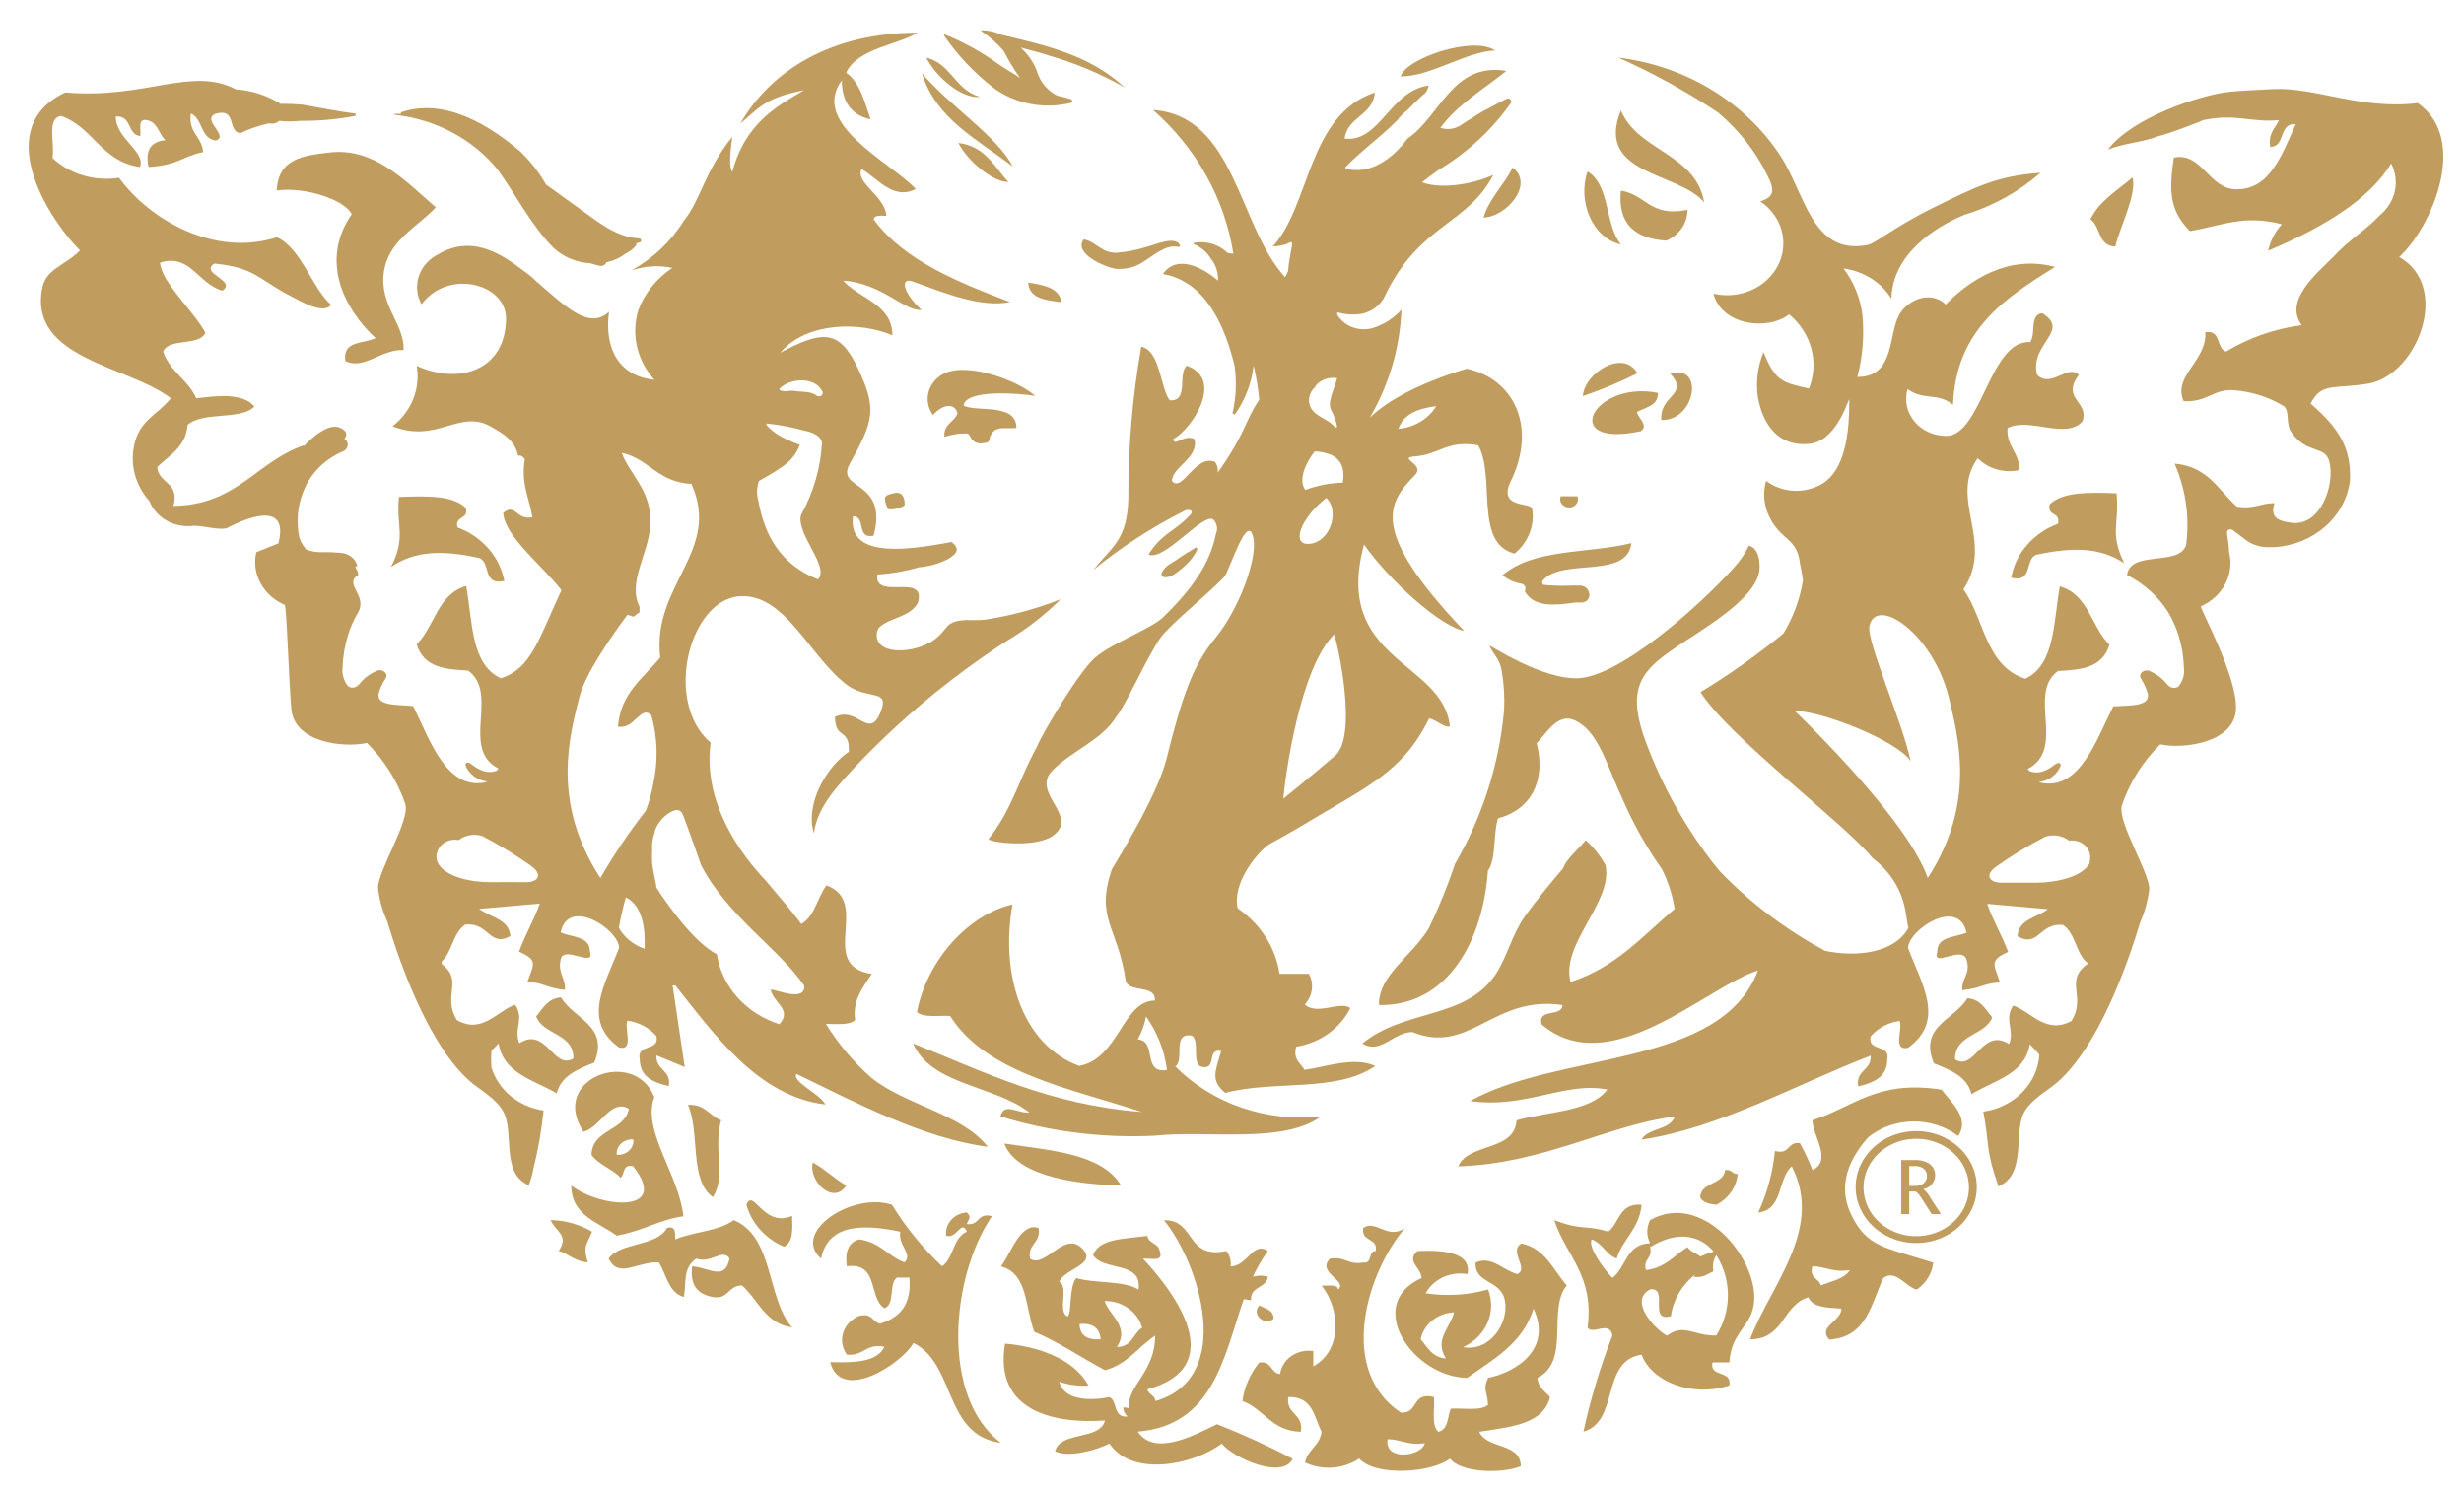 <svg width="86" height="52" viewBox="0 0 86 52" fill="none" xmlns="http://www.w3.org/2000/svg">
<path fill-rule="evenodd" clip-rule="evenodd" d="M44.452 46.03C44.452 45.717 44.161 45.693 43.96 45.571C43.648 45.859 44.145 46.323 44.452 46.03Z" fill="#C09D5F"/>
<path fill-rule="evenodd" clip-rule="evenodd" d="M59.48 7.066C59.195 5.357 57.154 5.278 56.573 3.852C55.653 6.123 58.592 5.992 59.48 7.066Z" fill="#C09D5F"/>
<path fill-rule="evenodd" clip-rule="evenodd" d="M52.793 5.85C52.497 6.465 51.99 6.9 51.778 7.594C52.566 7.579 53.57 6.431 52.793 5.85Z" fill="#C09D5F"/>
<path fill-rule="evenodd" clip-rule="evenodd" d="M56.573 8.531C56.007 7.848 56.208 6.46 55.41 5.987C55.05 7.008 55.574 8.317 56.573 8.531Z" fill="#C09D5F"/>
<path fill-rule="evenodd" clip-rule="evenodd" d="M58.894 7.325C57.588 7.594 57.45 6.788 56.573 6.656C56.451 7.848 57.102 8.336 58.159 8.4C58.381 8.306 58.569 8.155 58.7 7.964C58.831 7.773 58.898 7.551 58.894 7.325Z" fill="#C09D5F"/>
<path fill-rule="evenodd" clip-rule="evenodd" d="M24.01 38.566C24.438 39.514 24.047 41.209 24.883 41.79C25.358 41.028 24.883 40.144 25.168 39.103C24.75 38.957 24.629 38.542 24.01 38.566Z" fill="#C09D5F"/>
<path fill-rule="evenodd" clip-rule="evenodd" d="M39.129 41.385C38.452 40.261 36.676 40.163 35.053 39.919C35.518 41.145 37.849 41.35 39.129 41.385Z" fill="#C09D5F"/>
<path fill-rule="evenodd" clip-rule="evenodd" d="M29.534 41.385C29.122 41.145 28.794 40.813 28.366 40.579C28.218 41.258 29.096 42.073 29.534 41.385Z" fill="#C09D5F"/>
<path fill-rule="evenodd" clip-rule="evenodd" d="M60.648 40.984C60.458 40.984 60.437 40.813 60.21 40.847C60.146 41.37 59.375 41.248 59.338 41.79C59.422 41.971 59.644 42.034 59.914 42.054C60.121 41.944 60.297 41.79 60.425 41.603C60.553 41.417 60.63 41.204 60.648 40.984Z" fill="#C09D5F"/>
<path fill-rule="evenodd" clip-rule="evenodd" d="M26.051 42.054C26.138 42.373 26.301 42.669 26.528 42.923C26.754 43.176 27.039 43.38 27.362 43.519C27.689 43.377 27.663 42.899 27.647 42.444C26.648 42.879 26.294 41.448 26.051 42.054Z" fill="#C09D5F"/>
<path fill-rule="evenodd" clip-rule="evenodd" d="M34.62 42.454C34.091 42.317 34.207 42.791 33.747 42.728C33.806 42.537 33.922 42.503 33.747 42.322C33.641 42.33 33.538 42.357 33.444 42.402C33.349 42.447 33.266 42.509 33.198 42.585C33.13 42.661 33.08 42.748 33.05 42.843C33.02 42.937 33.011 43.036 33.023 43.133C33.393 43.275 33.552 42.547 33.747 42.996C33.25 43.206 33.293 43.92 32.88 44.203C32.198 43.56 31.609 42.838 31.131 42.054C29.714 41.599 27.615 43.031 28.657 43.934C28.91 42.684 30.19 42.742 31.421 42.996C31.337 43.485 31.876 43.773 31.569 44.066C30.988 43.851 30.703 43.348 29.984 43.265C29.614 43.368 29.487 43.69 29.555 44.203C30.687 44.056 30.301 45.302 30.866 45.668C31.252 45.541 31.009 44.823 31.3 44.599H31.739C31.828 45.531 31.411 45.995 30.718 46.206C30.438 46.147 30.454 45.82 29.984 45.937C29.851 45.991 29.733 46.071 29.637 46.171C29.541 46.272 29.471 46.39 29.43 46.519C29.389 46.647 29.379 46.782 29.401 46.915C29.423 47.047 29.475 47.173 29.555 47.285C30.158 47.349 30.195 46.889 30.866 47.011C30.623 47.554 29.809 47.573 28.974 47.549C29.365 49.014 31.532 47.549 31.881 46.88C33.361 47.612 32.938 50.103 34.931 50.367C32.833 48.775 33.171 44.603 34.62 42.454Z" fill="#C09D5F"/>
<path fill-rule="evenodd" clip-rule="evenodd" d="M59.771 47.559H60.358C60.437 46.425 61.161 46.328 61.225 45.414C61.33 43.885 59.39 41.575 57.593 42.591C57.528 42.717 57.494 42.855 57.494 42.994C57.494 43.133 57.528 43.271 57.593 43.397C56.747 43.426 56.763 44.247 56.277 44.608C55.976 44.301 55.415 43.534 55.553 43.265C55.939 43.402 56.044 43.793 56.425 43.934C56.647 43.241 57.223 42.884 57.297 42.054C56.504 41.99 56.531 42.689 56.134 42.996C55.294 42.742 55.246 42.972 54.247 42.591C54.649 43.832 55.653 44.516 55.41 46.347C55.6 46.611 56.182 46.078 56.277 46.621C55.852 47.715 55.514 48.836 55.267 49.976C56.531 49.62 55.865 47.49 57.297 47.29C57.635 48.213 59.031 48.799 60.358 48.364C60.469 47.812 59.655 48.096 59.771 47.559ZM57.593 43.534C58.566 42.933 59.343 43.133 59.813 43.69C59.654 43.736 59.498 43.793 59.348 43.861C59.205 43.749 58.999 43.685 58.894 43.534C58.434 43.822 58.132 44.257 57.445 44.335C57.339 43.929 57.694 43.939 57.593 43.534ZM58.175 46.621C57.773 46.411 56.827 45.414 57.593 45.009C58.259 44.931 57.509 46.161 58.317 45.947C58.397 45.377 58.702 44.855 59.174 44.481C59.154 44.512 59.131 44.542 59.105 44.569C59.459 44.623 59.586 44.462 59.803 44.384C59.762 44.188 59.798 43.986 59.903 43.812C60.169 44.239 60.309 44.724 60.309 45.216C60.309 45.709 60.169 46.193 59.903 46.621C59.073 46.63 58.782 46.181 58.175 46.63V46.621Z" fill="#C09D5F"/>
<path fill-rule="evenodd" clip-rule="evenodd" d="M19.216 42.591C19.39 42.992 19.877 43.114 19.501 43.666C19.866 43.783 20.067 44.037 20.516 44.066C20.336 43.48 20.479 43.47 20.664 42.996C20.231 42.741 19.73 42.6 19.216 42.591Z" fill="#C09D5F"/>
<path fill-rule="evenodd" clip-rule="evenodd" d="M25.607 42.591C25.105 42.982 24.201 42.992 23.566 43.265C23.566 43.055 23.593 42.777 23.281 42.864C22.927 43.519 21.663 43.353 21.24 43.934C21.605 44.652 22.208 44.037 22.99 44.066C23.265 44.486 23.318 45.106 23.862 45.277C23.973 44.823 23.799 44.3 24.296 43.934C24.824 44.125 25.226 43.558 25.464 43.934C25.295 44.721 24.793 44.266 24.158 44.203C24.074 44.862 24.343 45.18 24.883 45.277C25.422 45.375 25.411 44.872 25.897 44.872C26.463 45.361 26.69 46.196 27.642 46.337C26.748 45.302 27.013 43.167 25.607 42.591Z" fill="#C09D5F"/>
<path fill-rule="evenodd" clip-rule="evenodd" d="M39.71 49.976C42.353 49.752 42.707 47.388 43.41 45.351L43.664 45.39C43.627 44.901 44.193 44.975 44.256 44.569C44.085 44.516 43.899 44.516 43.728 44.569C43.871 44.254 44.048 43.953 44.256 43.67C43.728 43.314 43.548 44.198 42.95 44.208C42.965 44.114 42.96 44.018 42.934 43.925C42.909 43.833 42.864 43.747 42.803 43.67C41.37 43.968 41.745 42.576 40.625 42.596C41.851 44.086 43.13 48.091 40.334 48.907C40.302 48.711 40.091 48.677 40.043 48.501C42.866 47.725 41.1 45.224 39.895 43.939C40.154 43.91 40.625 44.076 40.477 43.67C40.44 43.397 40.085 43.407 40.043 43.138C39.303 43.255 38.378 43.211 38.151 43.807C38.489 44.389 39.885 44.003 39.736 45.014C39.208 44.691 38.209 44.809 37.559 44.613C37.294 44.984 37.416 45.849 37.263 45.952C36.893 45.805 37.321 44.916 36.972 44.745C37.141 44.305 38.193 44.159 37.849 43.67C37.189 42.83 36.517 44.305 35.952 43.939C35.856 43.407 36.343 43.397 36.248 42.869C35.624 42.65 35.291 43.739 34.937 44.208C35.888 44.452 35.777 45.673 36.1 46.489C36.998 46.875 37.738 47.392 38.568 47.832C39.367 47.617 39.726 47.011 40.318 46.626C40.318 47.895 39.351 48.355 39.393 49.156C39.331 49.141 39.267 49.131 39.203 49.126C39.203 49.187 39.217 49.247 39.243 49.302C39.27 49.358 39.308 49.407 39.356 49.449C38.827 49.493 39.023 48.911 38.722 48.77C38.093 48.897 37.136 48.907 36.972 48.233C37.298 48.345 37.645 48.391 37.992 48.369C37.464 47.392 36.131 46.987 35.079 46.904C34.683 49.239 36.75 49.717 38.568 49.586C38.378 50.299 37.019 49.942 36.824 50.66C37.3 50.895 38.283 50.616 38.722 50.392C39.509 51.569 41.645 51.144 42.644 50.392C43.019 50.88 44.758 51.671 45.118 50.924C44.264 50.474 43.381 50.071 42.475 49.717C41.846 50.011 40.323 50.9 39.71 49.976ZM37.68 46.215C38.161 46.181 38.383 46.372 38.415 46.753C37.929 46.787 37.68 46.596 37.68 46.215ZM38.986 47.021C39.435 46.303 38.737 45.947 38.552 45.414C38.852 45.411 39.145 45.502 39.383 45.671C39.621 45.84 39.79 46.078 39.863 46.347C39.541 46.552 39.52 47.021 38.975 47.021H38.986Z" fill="#C09D5F"/>
<path fill-rule="evenodd" clip-rule="evenodd" d="M54.686 44.872C54.205 44.33 53.94 43.583 53.1 43.407C52.64 43.68 53.38 44.281 52.957 44.476C52.429 44.325 52.059 43.827 51.504 44.071C51.451 44.828 52.397 44.652 52.529 45.419C52.661 46.186 52 47.197 51.065 47.026C51.453 46.849 51.757 46.546 51.918 46.174C52.079 45.803 52.086 45.389 51.937 45.014C51.231 45.211 50.486 45.256 49.759 45.146C49.891 44.903 50.104 44.706 50.367 44.585C50.631 44.465 50.929 44.426 51.218 44.476C51.414 43.544 49.822 43.666 49.468 43.67C49.067 44.042 49.6 44.237 49.616 44.613C47.576 45.536 49.32 48.066 51.202 48.101C52.138 47.446 53.163 46.875 53.523 45.683C54.168 47.055 52.994 47.876 51.937 48.101C51.741 48.526 51.91 48.55 51.937 49.038C51.704 49.263 51.091 49.146 50.631 49.175C50.52 49.473 50.552 49.903 50.198 49.981C49.949 49.761 50.081 49.19 50.05 48.77C49.252 48.565 49.521 49.371 48.887 49.307C46.688 47.842 47.682 44.467 49.035 42.869C48.432 43.294 48.015 42.552 47.581 42.869C47.497 43.358 48.11 43.202 48.015 43.67C47.74 43.67 47.914 44.12 47.581 44.071C47.053 44.173 46.957 43.846 46.418 43.939C45.937 44.428 47.053 44.706 46.709 45.014C46.677 44.813 46.36 44.892 46.127 44.877C46.772 45.678 46.867 47.138 45.837 47.695V47.163C45.703 47.143 45.567 47.148 45.436 47.178C45.305 47.207 45.182 47.261 45.074 47.336C44.966 47.411 44.875 47.505 44.807 47.613C44.739 47.721 44.696 47.84 44.679 47.964C44.33 47.925 44.404 47.5 43.95 47.563C43.632 47.957 43.43 48.42 43.363 48.907C44.124 49.185 44.367 49.952 45.403 49.981C45.509 49.336 44.875 49.385 44.965 48.77C45.821 48.74 45.863 49.463 46.127 49.981C46.064 50.47 45.641 50.602 45.546 51.051C45.844 51.193 46.179 51.255 46.513 51.23C46.847 51.206 47.168 51.097 47.438 50.914C48.02 51.564 50.008 51.403 50.61 50.914C50.959 51.403 52.397 51.461 53.079 51.183C53.079 50.347 51.884 50.592 51.63 49.981C52.688 49.815 53.872 49.727 54.099 48.77C53.93 48.57 53.687 48.443 53.66 48.101C54.834 47.514 53.988 45.697 54.686 44.872ZM50.457 47.422C49.976 47.378 49.822 47.021 49.585 46.753C49.635 46.497 49.778 46.266 49.989 46.094C50.2 45.923 50.467 45.823 50.748 45.81C50.621 46.357 50.044 46.753 50.467 47.422H50.457ZM48.422 50.24C48.897 50.24 49.146 50.47 49.727 50.377C49.643 50.836 48.305 51.026 48.432 50.24H48.422Z" fill="#C09D5F"/>
<path fill-rule="evenodd" clip-rule="evenodd" d="M19.94 41.385C19.94 42.44 20.881 42.659 21.526 43.133C22.435 42.972 23.027 42.571 23.852 42.459C23.698 40.994 22.393 39.465 22.837 38.302C22.155 36.544 19.136 37.633 20.363 39.509C20.939 39.367 21.325 38.337 21.949 38.703C21.801 39.494 20.68 39.401 20.643 40.31C20.891 40.666 21.372 40.798 21.663 41.116C21.817 40.994 21.711 40.627 22.097 40.711C23.408 42.371 20.976 42.181 19.94 41.385ZM21.526 40.31C21.518 40.238 21.528 40.165 21.555 40.097C21.581 40.029 21.624 39.967 21.68 39.916C21.735 39.865 21.803 39.827 21.877 39.803C21.951 39.779 22.029 39.77 22.107 39.778C22.114 39.849 22.105 39.92 22.079 39.988C22.053 40.055 22.011 40.116 21.956 40.167C21.902 40.218 21.836 40.257 21.764 40.282C21.691 40.306 21.613 40.316 21.536 40.31H21.526Z" fill="#C09D5F"/>
<path fill-rule="evenodd" clip-rule="evenodd" d="M63.26 39.103C63.26 39.651 63.968 40.505 63.26 40.847C63.136 40.524 62.99 40.209 62.821 39.904C62.372 39.841 62.493 40.32 61.949 40.178C61.878 40.918 61.682 41.643 61.367 42.327C62.24 42.234 62.039 41.15 62.536 40.715C63.662 42.904 61.801 44.857 61.082 46.753C62.271 46.753 62.208 45.556 63.117 45.287C63.281 45.722 64.095 45.634 64.275 45.688C64.243 46.142 63.429 46.318 63.847 46.762C65.152 46.679 65.306 45.527 65.728 44.618C66.157 44.291 66.495 44.906 66.897 45.019C67.059 44.908 67.195 44.767 67.294 44.604C67.394 44.442 67.455 44.262 67.473 44.076C65.766 43.534 65.163 43.539 64.613 42.405C64.38 41.917 64.085 40.94 65.221 39.685C65.656 39.343 66.207 39.153 66.777 39.148C67.348 39.143 67.903 39.322 68.345 39.655C68.779 39.016 68.054 38.444 67.769 38.039C65.496 37.682 64.671 38.664 63.26 39.103ZM64.566 44.335C64.37 44.652 63.915 44.721 63.551 44.872C63.492 44.618 63.133 44.633 63.26 44.203C63.736 44.213 63.979 44.432 64.566 44.335Z" fill="#C09D5F"/>
<path fill-rule="evenodd" clip-rule="evenodd" d="M70.195 20.166C70.978 20.357 70.655 19.517 71.073 19.365C72.341 19.097 73.298 19.097 74.144 19.663C73.615 18.593 73.98 18.296 73.874 17.221C72.923 17.182 71.987 17.167 71.543 17.602C71.422 18.022 71.934 17.866 71.829 18.281C71.405 18.44 71.032 18.697 70.746 19.027C70.46 19.357 70.27 19.749 70.195 20.166Z" fill="#C09D5F"/>
<path fill-rule="evenodd" clip-rule="evenodd" d="M16.721 19.478C17.143 19.624 16.821 20.454 17.603 20.279C17.525 19.864 17.333 19.474 17.047 19.147C16.76 18.82 16.387 18.565 15.965 18.408C15.864 17.993 16.372 18.149 16.256 17.729C15.806 17.289 14.876 17.309 13.924 17.348C13.819 18.408 14.189 18.706 13.649 19.79C14.501 19.209 15.478 19.204 16.721 19.478Z" fill="#C09D5F"/>
<path fill-rule="evenodd" clip-rule="evenodd" d="M37.823 8.356C37.453 8.844 38.563 9.333 38.959 9.386C39.317 9.411 39.671 9.312 39.953 9.108C40.27 8.912 40.699 8.527 41.111 8.619C41.148 8.619 41.196 8.619 41.18 8.556C41.021 8.214 40.286 8.556 40.043 8.61C39.692 8.725 39.326 8.797 38.954 8.825C38.436 8.829 38.246 8.424 37.823 8.356Z" fill="#C09D5F"/>
<path fill-rule="evenodd" clip-rule="evenodd" d="M56.938 18.96C55.436 19.331 53.533 19.136 52.439 20.083C52.523 20.144 52.612 20.199 52.703 20.249C52.824 20.306 52.952 20.347 53.084 20.372C53.115 20.376 53.144 20.388 53.168 20.405C53.193 20.422 53.213 20.445 53.226 20.471C53.239 20.497 53.245 20.526 53.243 20.554C53.241 20.583 53.232 20.611 53.216 20.635C53.533 21.231 54.337 21.124 54.992 21.031H55.241C55.616 20.962 55.505 20.45 55.151 20.44C54.797 20.43 54.554 20.464 54.252 20.44C54.118 20.439 53.983 20.429 53.85 20.411C53.837 20.376 53.826 20.34 53.819 20.303C54.432 19.434 56.806 20.254 56.938 18.96Z" fill="#C09D5F"/>
<path fill-rule="evenodd" clip-rule="evenodd" d="M35.888 9.865C35.92 10.422 36.486 10.476 37.046 10.549C36.972 10.041 36.427 9.948 35.888 9.865Z" fill="#C09D5F"/>
<path fill-rule="evenodd" clip-rule="evenodd" d="M36.131 13.821C35.603 13.333 33.885 12.644 32.986 13.02C32.847 13.084 32.723 13.174 32.625 13.285C32.526 13.396 32.454 13.525 32.414 13.664C32.374 13.803 32.367 13.948 32.392 14.09C32.418 14.232 32.476 14.367 32.563 14.486C32.949 14.066 33.335 14.085 33.42 14.427C33.319 14.73 32.928 14.793 32.96 15.248C33.119 15.202 33.281 15.166 33.446 15.14C33.71 15.14 33.769 15.091 33.837 15.199C33.906 15.306 34.001 15.599 34.508 15.424C34.63 14.764 35.079 15.003 35.476 14.935C35.476 14.041 34.038 14.403 33.631 14.153C33.716 13.582 35.566 13.724 36.131 13.821Z" fill="#C09D5F"/>
<path fill-rule="evenodd" clip-rule="evenodd" d="M34.212 3.383C33.335 3.149 33.213 2.235 32.331 2.011C32.648 2.67 33.568 3.466 34.212 3.383Z" fill="#C09D5F"/>
<path fill-rule="evenodd" clip-rule="evenodd" d="M55.246 13.826C55.901 13.604 56.537 13.338 57.149 13.03C56.652 12.161 55.299 13.025 55.246 13.826Z" fill="#C09D5F"/>
<path fill-rule="evenodd" clip-rule="evenodd" d="M57.868 13.714C55.59 13.265 54.385 15.668 57.271 15.052C57.54 14.823 57.212 14.666 57.133 14.383C57.435 14.212 57.873 14.173 57.868 13.714Z" fill="#C09D5F"/>
<path fill-rule="evenodd" clip-rule="evenodd" d="M73.827 8.61C74.012 7.867 74.583 6.788 74.43 6.192C73.901 6.651 73.277 7.003 72.96 7.657C73.325 7.906 73.214 8.58 73.827 8.61Z" fill="#C09D5F"/>
<path fill-rule="evenodd" clip-rule="evenodd" d="M35.349 5.816C34.82 4.766 33.108 3.671 32.177 2.553C32.664 4.16 34.133 4.873 35.349 5.816Z" fill="#C09D5F"/>
<path fill-rule="evenodd" clip-rule="evenodd" d="M48.882 2.67C49.939 2.67 51.16 1.806 52.18 1.762C51.451 1.244 49.098 2.011 48.882 2.67Z" fill="#C09D5F"/>
<path fill-rule="evenodd" clip-rule="evenodd" d="M34.667 3.061C35.041 3.339 35.48 3.532 35.949 3.624C36.418 3.717 36.904 3.706 37.368 3.593C37.384 3.589 37.398 3.581 37.408 3.569C37.417 3.557 37.423 3.542 37.423 3.527C37.423 3.512 37.417 3.498 37.408 3.486C37.398 3.474 37.384 3.465 37.368 3.461C37.214 3.413 37.057 3.372 36.898 3.339C36.576 3.172 36.334 2.898 36.221 2.572C36.145 2.326 36.017 2.095 35.846 1.893C35.776 1.812 35.702 1.733 35.624 1.659C35.957 1.757 36.295 1.83 36.607 1.937C37.535 2.205 38.423 2.579 39.25 3.051C38.034 1.918 36.507 1.586 34.942 1.21C34.73 1.108 34.494 1.056 34.255 1.058C34.255 1.058 34.228 1.058 34.255 1.088C34.549 1.286 34.812 1.521 35.037 1.786C35.19 2.092 35.367 2.388 35.566 2.67L35.613 2.724C35.36 2.558 35.085 2.406 34.842 2.235C34.271 1.82 33.646 1.474 32.981 1.205C32.981 1.205 32.939 1.205 32.949 1.239C33.417 1.924 33.997 2.538 34.667 3.061Z" fill="#C09D5F"/>
<path fill-rule="evenodd" clip-rule="evenodd" d="M55.056 17.324H54.474C54.456 17.367 54.449 17.414 54.455 17.461C54.461 17.508 54.479 17.552 54.508 17.591C54.536 17.629 54.575 17.661 54.62 17.683C54.664 17.705 54.714 17.716 54.765 17.716C54.816 17.716 54.866 17.705 54.91 17.683C54.955 17.661 54.994 17.629 55.022 17.591C55.051 17.552 55.069 17.508 55.075 17.461C55.081 17.414 55.074 17.367 55.056 17.324Z" fill="#C09D5F"/>
<path fill-rule="evenodd" clip-rule="evenodd" d="M41.259 19.834C41.483 19.657 41.663 19.437 41.788 19.189C41.788 19.15 41.788 19.097 41.714 19.126C41.523 19.253 41.317 19.355 41.137 19.492C40.958 19.629 40.662 19.736 40.556 19.981C40.545 19.997 40.539 20.017 40.538 20.037C40.538 20.056 40.543 20.076 40.553 20.093C40.563 20.11 40.578 20.125 40.596 20.135C40.614 20.145 40.635 20.151 40.656 20.152C40.9 20.157 41.069 19.986 41.259 19.834Z" fill="#C09D5F"/>
<path fill-rule="evenodd" clip-rule="evenodd" d="M58.296 13.04C58.983 13.797 57.921 13.768 57.984 14.662C59.179 14.696 59.501 12.693 58.296 13.04Z" fill="#C09D5F"/>
<path fill-rule="evenodd" clip-rule="evenodd" d="M35.196 6.353C34.699 5.825 34.403 5.112 33.451 4.99C33.769 5.625 34.657 6.363 35.196 6.353Z" fill="#C09D5F"/>
<path fill-rule="evenodd" clip-rule="evenodd" d="M43.046 8.854C42.976 8.853 42.907 8.843 42.84 8.825C42.694 8.682 42.513 8.575 42.312 8.513C42.111 8.452 41.896 8.438 41.687 8.473C41.679 8.473 41.671 8.476 41.665 8.481C41.659 8.487 41.655 8.494 41.655 8.502C41.655 8.51 41.659 8.517 41.665 8.523C41.671 8.528 41.679 8.531 41.687 8.531C41.902 8.625 42.085 8.772 42.216 8.956C42.236 9.004 42.267 9.047 42.306 9.083C42.428 9.263 42.499 9.468 42.512 9.679C42.507 9.718 42.507 9.758 42.512 9.797C41.946 9.308 41.058 8.878 40.588 9.567C42.136 9.826 42.787 11.521 43.088 12.761C43.166 13.305 43.145 13.856 43.025 14.393C43.019 14.405 43.019 14.419 43.024 14.431C43.03 14.444 43.04 14.454 43.054 14.459C43.067 14.464 43.082 14.464 43.095 14.459C43.109 14.454 43.119 14.444 43.125 14.432C43.473 13.927 43.689 13.353 43.754 12.757C43.848 13.149 43.913 13.547 43.95 13.948C43.802 14.176 43.672 14.413 43.558 14.657C43.276 15.303 42.922 15.92 42.501 16.498C42.52 16.366 42.487 16.232 42.406 16.122C41.714 15.848 41.264 17.216 40.905 16.791C40.905 16.303 41.862 15.975 41.687 15.326C41.322 15.145 40.974 15.619 40.952 15.326C41.576 14.999 42.76 13.255 41.423 12.766C41.09 13.045 41.507 14.027 40.825 13.973C40.487 13.519 40.503 12.249 39.832 12.102C39.524 13.854 39.374 15.627 39.382 17.402C39.345 18.843 38.822 19.077 38.156 19.898C39.142 19.091 40.223 18.392 41.38 17.812C41.476 17.773 41.687 17.812 41.55 17.963C41.021 18.55 40.572 18.589 40.085 19.355C40.614 19.629 42.031 17.841 42.358 18.144C42.418 18.212 42.457 18.294 42.471 18.381C42.485 18.468 42.474 18.556 42.438 18.637C42.285 19.38 41.909 20.288 40.572 21.568C40.181 21.939 38.806 22.462 38.267 22.921C37.738 23.307 36.337 25.661 36.195 26.062C35.582 27.156 35.312 28.284 34.508 29.281C34.424 29.388 36.094 29.628 36.745 29.178C37.707 28.489 35.936 27.669 36.745 26.883C37.432 26.189 38.452 25.847 38.97 25.007C39.303 24.592 40.027 22.96 40.487 22.286C40.831 21.798 42.073 20.821 42.723 20.147C42.908 19.942 43.558 17.783 43.749 18.804C43.886 19.551 43.22 21.299 42.422 22.267C41.624 23.234 41.248 24.343 40.709 26.511C40.366 27.864 38.827 30.292 38.806 30.346C38.214 32.084 39.028 32.363 39.292 34.253C39.435 34.659 40.35 34.365 40.307 34.927C39.181 34.927 39.055 36.959 37.664 37.208C35.714 36.49 34.894 34.077 35.339 31.572C33.827 31.918 32.368 33.472 32.003 35.328C32.214 35.533 32.748 35.445 33.161 35.465C34.434 37.467 37.316 37.98 39.847 38.815C36.623 38.571 34.329 37.404 31.866 36.422C32.5 37.887 34.715 37.887 35.931 38.835C35.502 38.874 35.053 38.459 34.916 38.972C36.648 39.505 38.473 39.733 40.297 39.646C42.163 39.445 44.774 39.944 46.112 38.972C45.174 39.074 44.224 38.97 43.339 38.667C42.454 38.364 41.659 37.87 41.021 37.228C41.359 36.998 40.884 36.026 41.602 36.153C41.877 36.349 41.602 37.032 41.893 37.228C42.522 37.404 42.073 36.588 42.623 36.686C42.438 37.36 42.221 37.711 42.766 38.151C44.478 37.697 46.63 38.151 47.999 37.213C47.285 36.866 46.244 37.252 45.53 37.345C45.398 37.106 45.123 37.003 45.239 36.539C45.648 36.473 46.033 36.316 46.362 36.082C46.691 35.848 46.953 35.544 47.127 35.196C46.831 34.913 45.953 35.465 45.541 35.064C45.675 34.918 45.761 34.739 45.786 34.549C45.812 34.359 45.776 34.166 45.683 33.994H44.658C44.592 33.543 44.429 33.108 44.178 32.715C43.928 32.323 43.595 31.98 43.199 31.708C43.003 30.839 43.844 29.813 44.256 29.496C44.6 29.31 44.959 29.105 45.313 28.9C47.602 27.503 48.945 27.009 49.881 25.075C50.145 25.134 50.409 25.412 50.605 25.358C50.372 23.068 46.503 23.082 47.608 19.009C48.48 20.249 50.251 21.861 51.102 22.022C47.719 18.462 48.459 17.543 49.4 16.567C49.743 16.2 48.739 15.98 49.4 15.931C50.24 15.863 50.526 15.35 51.593 15.546C52.212 16.635 51.435 18.965 52.862 19.326C53.098 19.132 53.278 18.887 53.385 18.612C53.492 18.337 53.523 18.042 53.475 17.753C53.391 17.519 52.254 17.753 52.74 16.776C53.639 14.915 52.862 13.23 51.192 12.869C50.251 13.152 48.697 13.724 47.814 14.574C48.489 13.413 48.865 12.124 48.913 10.808C48.658 11.098 48.322 11.318 47.941 11.443C47.703 11.517 47.444 11.511 47.21 11.425C46.977 11.339 46.784 11.179 46.667 10.974C46.667 10.94 46.667 10.9 46.704 10.91C46.956 10.978 47.221 10.996 47.481 10.964C47.671 10.932 47.85 10.856 48.001 10.743C48.151 10.63 48.269 10.485 48.342 10.319C49.548 7.809 51.223 7.853 52.122 6.099C51.593 6.373 50.356 6.646 49.632 6.363C49.833 6.211 50.023 6.06 50.193 5.943C51.209 5.333 52.075 4.533 52.735 3.593C52.746 3.573 52.749 3.55 52.745 3.528C52.74 3.506 52.729 3.485 52.711 3.47C52.694 3.454 52.671 3.444 52.647 3.441C52.623 3.437 52.598 3.441 52.577 3.452C52.355 3.564 52.143 3.676 51.932 3.794C51.746 3.884 51.569 3.988 51.403 4.106C51.255 4.194 51.112 4.277 50.975 4.375C50.873 4.44 50.757 4.481 50.635 4.497C50.513 4.512 50.388 4.5 50.272 4.463C50.859 3.662 51.71 3.163 52.577 2.475C50.689 2.162 50.272 4.067 49.119 4.844C48.591 5.562 47.814 6.109 46.973 5.889C46.968 5.885 46.963 5.881 46.96 5.875C46.957 5.87 46.956 5.863 46.956 5.857C46.956 5.851 46.957 5.845 46.96 5.839C46.963 5.834 46.968 5.829 46.973 5.825C47.438 5.337 47.978 4.937 48.48 4.477C48.575 4.389 48.665 4.297 48.76 4.204C48.858 4.071 48.978 3.952 49.114 3.852C49.326 3.632 49.542 3.417 49.77 3.222C49.815 3.147 49.849 3.066 49.87 2.983C48.511 3.163 48.163 4.985 46.931 4.839C47.026 4.067 47.914 4.048 47.988 3.227C45.641 4.013 45.731 7.188 44.425 8.6C44.648 8.602 44.866 8.55 45.06 8.448L45.097 8.478C45.097 8.639 45.044 8.805 45.023 8.966C44.991 9.128 44.97 9.291 44.959 9.455C44.93 9.53 44.895 9.604 44.853 9.674C43.215 7.906 43.125 4.038 40.244 3.838C41.759 5.173 42.746 6.939 43.046 8.854ZM39.71 36.285C39.848 36.032 39.946 35.763 40.001 35.484C40.397 36.045 40.647 36.684 40.73 37.35C39.847 37.496 40.403 36.319 39.71 36.285ZM50.129 14.178C49.994 14.398 49.803 14.585 49.573 14.723C49.343 14.861 49.08 14.945 48.808 14.969C48.982 14.461 49.489 14.256 50.129 14.178ZM45.9 13.489C45.985 13.379 46.102 13.292 46.238 13.241C46.374 13.19 46.523 13.176 46.667 13.201C46.582 13.577 46.297 14.056 46.471 14.334C46.564 14.507 46.63 14.691 46.667 14.881C46.667 14.89 46.666 14.898 46.661 14.905C46.656 14.912 46.65 14.918 46.641 14.921C46.633 14.924 46.624 14.925 46.615 14.923C46.606 14.921 46.599 14.917 46.593 14.911C46.302 14.559 45.763 14.539 45.689 14.036C45.679 13.934 45.695 13.832 45.737 13.736C45.778 13.641 45.843 13.557 45.927 13.489H45.9ZM45.863 15.756C46.556 15.79 46.994 16.063 46.867 16.85C46.418 16.861 45.974 16.947 45.557 17.104C45.276 16.718 45.641 16.054 45.89 15.756H45.863ZM46.276 17.372C46.757 17.773 46.476 18.906 45.71 18.984C45.049 19.053 45.372 18.095 46.302 17.372H46.276ZM46.556 22.13C46.677 22.384 47.433 25.798 46.556 26.414C46.556 26.414 45.261 27.517 44.79 27.879C44.859 27.093 45.372 23.288 46.582 22.13H46.556Z" fill="#C09D5F"/>
<path fill-rule="evenodd" clip-rule="evenodd" d="M83.738 8.971C84.843 7.97 86.212 4.893 84.389 3.598C82.396 3.842 80.81 3.036 79.335 3.11C78.806 3.144 78.209 3.154 77.68 3.222C76.808 3.334 74.445 4.077 73.573 5.22C74.102 5.005 74.789 4.966 75.312 4.761C75.809 4.639 76.866 4.214 76.898 4.194C78.024 3.95 78.558 4.287 79.541 4.194C79.409 4.487 79.155 4.648 79.24 5.132C79.795 5.107 79.504 4.302 80.128 4.331C79.631 5.44 79.213 6.627 78.05 6.607C77.104 6.607 76.845 5.293 75.873 5.503C75.677 6.763 75.767 7.384 76.433 8.067C77.606 7.867 78.304 7.486 79.642 7.828C79.402 8.094 79.239 8.412 79.166 8.751C81.18 7.901 82.718 6.929 83.458 5.708C83.612 6.009 83.657 6.347 83.585 6.673C83.514 6.999 83.33 7.294 83.062 7.516C82.486 8.116 82.068 8.292 81.423 8.981C80.852 9.557 79.705 10.49 80.334 11.35C79.391 11.477 78.489 11.792 77.691 12.273C77.337 12.151 77.543 11.516 76.972 11.594C77.03 12.62 75.82 13.108 76.216 14.007C77.062 14.041 77.236 13.577 77.966 13.621C78.589 13.669 79.188 13.861 79.71 14.178C79.943 14.368 79.747 14.803 80.001 15.126C80.53 15.853 81.148 15.55 81.296 16.102C81.513 16.884 81.005 18.398 79.964 18.247C79.647 18.198 79.187 18.139 79.388 17.563C78.896 17.563 78.658 17.783 78.072 17.685C77.427 17.113 77.067 16.283 75.899 16.186C76.291 17.083 76.429 18.058 76.301 19.018C76.073 19.795 74.356 19.18 74.239 20.073C74.837 20.378 75.334 20.828 75.677 21.373C75.833 21.64 75.957 21.921 76.047 22.213C76.154 22.563 76.213 22.924 76.222 23.288C76.24 23.406 76.234 23.526 76.202 23.642C76.17 23.757 76.114 23.866 76.037 23.962C75.91 24.059 75.746 24.02 75.624 23.874C75.47 23.679 75.264 23.525 75.027 23.424C74.842 23.346 74.609 23.512 74.731 23.698C74.815 23.834 74.884 23.979 74.937 24.128C75.148 24.689 74.313 24.616 73.758 24.66C73.182 25.784 72.606 27.591 71.252 27.327C71.222 27.322 71.194 27.312 71.168 27.298C71.333 27.277 71.489 27.216 71.621 27.12C71.751 27.025 71.853 26.899 71.913 26.756C71.961 26.638 71.85 26.589 71.723 26.687C71.597 26.791 71.452 26.874 71.295 26.931C71.16 26.975 71.012 26.975 70.877 26.931C70.831 26.916 70.793 26.884 70.772 26.843C72.13 26.14 70.74 24.211 71.829 23.424C72.579 23.38 73.372 23.346 73.626 22.506C72.986 21.881 72.902 20.757 71.892 20.469C71.67 21.715 71.728 23.209 70.687 23.693C69.302 23.258 69.26 21.607 68.53 20.572C69.63 18.901 68.001 17.431 69.027 15.995C69.207 16.178 69.437 16.313 69.692 16.386C69.948 16.459 70.22 16.467 70.481 16.41C70.481 15.775 70.021 15.585 70.068 14.945C70.814 14.544 72.104 15.365 72.685 14.706C72.928 14.002 71.919 13.934 72.558 13.084C72.156 12.693 71.601 13.572 71.099 13.084C70.824 11.99 72.294 11.555 71.274 10.93C70.814 11.003 71.078 11.648 70.856 11.941C69.471 11.863 69.186 15.047 68.012 15.213C67.79 15.226 67.568 15.19 67.364 15.107C67.16 15.025 66.981 14.899 66.841 14.739C66.701 14.579 66.604 14.391 66.558 14.19C66.513 13.989 66.52 13.78 66.58 13.582C67.156 14.002 67.637 13.685 68.165 14.134C68.266 11.506 69.984 10.407 71.723 9.318C70.079 8.873 68.715 9.806 67.912 10.627C67.335 10.095 66.548 10.51 66.284 10.993C65.898 11.687 66.141 13.172 64.825 13.157C65.011 12.454 65.071 11.729 65.004 11.008C64.936 10.42 64.709 9.857 64.344 9.372C64.69 9.419 65.021 9.538 65.31 9.721C65.6 9.904 65.84 10.145 66.014 10.427C66.046 8.898 67.505 7.931 68.572 7.496C69.561 7.196 70.464 6.695 71.216 6.031C69.698 6.143 68.964 6.519 67.515 7.232C66.067 7.945 65.469 8.502 65.163 8.556C63.228 8.908 63.006 6.744 62.134 5.43C61.529 4.506 60.707 3.719 59.729 3.127C58.751 2.535 57.642 2.154 56.483 2.011C57.703 2.554 58.869 3.197 59.967 3.93C60.686 4.536 61.265 5.271 61.669 6.089C61.975 6.675 61.907 6.876 61.441 7.032C61.808 7.28 62.071 7.639 62.183 8.046C62.295 8.454 62.251 8.885 62.057 9.265C61.863 9.645 61.532 9.952 61.121 10.132C60.71 10.312 60.244 10.354 59.803 10.251C60.088 11.355 61.685 11.56 62.446 10.974C62.827 11.292 63.097 11.709 63.221 12.17C63.344 12.632 63.315 13.116 63.138 13.562C62.234 13.357 61.959 13.323 61.552 12.288C61.347 12.784 61.278 13.319 61.352 13.846C61.505 14.74 62.012 15.609 63.159 15.492C64.148 15.394 64.544 13.797 64.544 13.958C64.544 14.774 64.507 16.337 63.598 16.889C63.302 17.065 62.954 17.15 62.602 17.131C62.251 17.113 61.915 16.992 61.642 16.786C61.517 17.215 61.562 17.671 61.769 18.071C62.187 18.892 62.726 18.769 62.826 19.683C62.895 20 62.927 20.259 62.927 20.259C62.824 20.913 62.591 21.544 62.24 22.12C61.33 22.862 60.366 23.544 59.353 24.162C60.347 25.735 64.444 28.802 65.348 29.945C66.617 30.922 66.495 32.094 66.611 32.387C66.125 33.276 64.793 33.418 63.704 33.193C62.316 32.448 61.066 31.501 60.004 30.39C59.834 30.18 59.665 29.97 59.507 29.75C58.654 28.573 57.969 27.301 57.466 25.964C56.79 24.172 57.191 23.522 58.243 22.77C59.295 22.018 61.415 20.904 61.415 19.795C61.415 19.077 61.045 19.058 61.04 19.048C60.906 19.329 60.728 19.591 60.511 19.824C59.237 21.231 56.573 23.571 55.124 23.673C53.85 23.756 51.953 22.482 51.99 22.54C52.043 22.745 52.344 22.985 52.407 23.38C52.49 23.843 52.52 24.313 52.497 24.782C52.331 26.663 51.748 28.491 50.785 30.155C50.529 30.92 50.223 31.671 49.87 32.402C49.289 33.379 48.105 34.033 48.131 35.084C50.531 35.132 51.768 32.827 51.932 30.385C51.965 30.348 51.992 30.307 52.011 30.263C52.212 29.774 52.122 29.085 52.286 28.568C53.428 28.265 53.972 27.264 53.634 25.945C53.983 25.593 54.363 24.875 54.961 25.144C55.796 25.525 56.055 26.668 56.673 27.991C57.038 28.815 57.486 29.604 58.011 30.351C58.228 30.788 58.375 31.252 58.45 31.728C57.334 32.666 56.404 33.77 54.818 34.278C54.458 32.944 56.324 31.469 56.034 30.194C55.856 29.874 55.624 29.582 55.346 29.33C55.146 29.574 54.924 29.759 54.702 30.048C54.638 30.133 54.587 30.224 54.548 30.321C54.073 30.883 53.618 31.43 53.216 31.997C52.751 32.661 52.624 33.364 52.201 34.014C51.144 35.592 49.03 35.211 47.549 36.427C48.194 36.818 48.607 36.041 49.294 36.026C51.303 36.847 52.111 34.727 54.532 35.084C54.532 35.518 53.66 35.176 53.803 35.758C56.187 37.789 59.544 34.444 61.357 33.877C60.067 37.296 54.421 36.691 51.313 38.434C53.253 38.713 54.617 37.741 56.102 38.034C55.5 38.82 54.02 38.796 52.931 39.108C52.862 40.207 51.255 39.885 50.896 40.715C53.856 40.632 56.182 39.25 58.455 38.977C58.275 39.465 57.519 39.367 57.292 39.782C60.014 39.382 62.742 37.829 65.29 36.852C65.327 37.374 64.761 37.34 64.856 37.926C65.385 37.794 65.871 37.609 65.871 36.979C65.987 36.427 65.174 36.73 65.29 36.178C65.542 35.886 65.905 35.693 66.305 35.64C66.416 35.948 66.046 36.691 66.595 36.578C67.901 35.631 67.092 34.395 66.595 33.091C66.627 32.431 68.372 31.313 68.636 32.558C68.234 32.729 67.61 32.68 67.616 33.227C67.425 33.814 68.477 32.988 68.636 33.496C68.794 34.004 68.456 34.136 68.488 34.566C69.223 34.483 69.217 34.322 69.804 34.297C69.582 33.633 69.434 33.535 70.09 33.227C69.852 32.597 69.561 32.148 69.36 31.552L71.475 31.738C71.089 32.036 70.444 32.089 70.417 32.685C71.163 33.1 71.178 32.197 72.003 32.29C72.458 32.583 72.447 33.315 72.881 33.633C72.014 34.243 72.838 34.776 72.299 35.64C71.406 36.129 70.872 35.294 70.264 35.103C69.931 35.592 70.327 35.948 70.121 36.446C69.186 35.841 68.921 37.423 68.234 36.979C68.234 36.085 69.291 36.163 69.534 35.513C69.297 35.24 69.143 34.888 68.668 34.844C68.218 35.606 66.955 35.821 67.499 37.12C68.076 37.355 68.657 37.575 68.81 38.195C69.614 37.706 70.676 37.501 70.846 36.451C70.951 36.578 71.083 36.681 71.178 36.818C71.148 37.306 70.938 37.77 70.582 38.132C70.225 38.493 69.746 38.731 69.223 38.806C69.45 40.012 69.286 40.09 69.751 41.414C70.734 40.999 70.28 39.587 70.629 38.864C70.877 38.376 71.453 38.087 71.792 37.794C73.219 36.554 74.223 33.77 74.699 32.192C74.862 31.823 74.968 31.435 75.016 31.039C75.016 30.438 73.896 28.7 74.059 28.108C74.329 27.317 74.786 26.591 75.397 25.984C76.2 26.16 77.966 25.93 78.04 24.782C78.114 23.634 76.745 21.182 76.819 21.163C77.191 20.999 77.491 20.723 77.67 20.38C77.848 20.037 77.895 19.648 77.802 19.277C77.802 19.048 77.744 18.789 77.728 18.584C77.728 18.476 77.865 18.452 77.934 18.506L78.331 18.808C78.554 18.994 78.844 19.099 79.145 19.102H79.377C80.042 19.061 80.67 18.807 81.153 18.383C81.636 17.959 81.943 17.393 82.02 16.781C82.068 15.653 81.656 14.96 80.646 14.09C81.037 13.323 81.471 13.602 82.718 13.382C84.399 13.025 85.546 9.997 83.738 8.971ZM67.283 30.648C66.754 29.129 64.539 26.663 62.641 24.816C63.603 24.816 66.252 25.876 66.685 26.57C66.432 25.295 65.136 22.374 65.248 21.856C65.475 20.787 67.431 22.076 68.007 24.299C68.34 25.705 68.995 28.011 67.283 30.648ZM72.939 30.121C72.696 30.609 71.781 30.805 71.105 30.814C70.687 30.814 70.269 30.814 69.852 30.814C69.434 30.814 69.265 30.541 69.656 30.263C70.204 29.872 70.781 29.52 71.385 29.207C71.524 29.162 71.674 29.15 71.819 29.174C71.965 29.198 72.101 29.257 72.215 29.344C72.321 29.329 72.431 29.338 72.532 29.372C72.634 29.406 72.725 29.463 72.796 29.538C72.867 29.613 72.917 29.704 72.94 29.802C72.963 29.899 72.959 30.001 72.928 30.096L72.939 30.121Z" fill="#C09D5F"/>
<path fill-rule="evenodd" clip-rule="evenodd" d="M15.209 7.237C14.093 6.26 13.036 5.147 11.508 5.322C10.61 5.43 9.711 5.518 9.658 6.651C10.668 6.509 12.048 6.988 12.275 7.481C11.154 9.098 12.005 10.778 13.11 11.804C12.693 12.004 11.942 11.887 12.053 12.6C12.698 12.928 13.3 12.185 14.088 12.219C14.115 11.306 13.242 10.661 13.396 9.518C13.549 8.375 14.58 7.926 15.209 7.237Z" fill="#C09D5F"/>
<path fill-rule="evenodd" clip-rule="evenodd" d="M13.787 4.008C14.49 4.088 15.168 4.297 15.782 4.623C16.396 4.95 16.933 5.387 17.36 5.909C18.016 6.817 18.534 7.862 19.321 8.654C19.665 8.974 20.124 9.165 20.611 9.191C20.717 9.225 20.817 9.254 20.923 9.279C20.972 9.291 21.024 9.285 21.069 9.262C21.113 9.239 21.146 9.202 21.161 9.157C21.404 9.108 21.631 9.006 21.822 8.859C21.972 8.79 22.102 8.69 22.202 8.566C22.21 8.556 22.214 8.544 22.214 8.531C22.214 8.519 22.21 8.507 22.202 8.497L22.345 8.453C22.414 8.419 22.372 8.326 22.303 8.321C21.494 8.278 20.87 7.74 20.257 7.306C19.855 7.022 19.459 6.729 19.057 6.441C18.816 6.018 18.511 5.628 18.153 5.283C17.059 4.355 15.51 3.403 13.993 3.921C13.993 3.921 13.993 3.95 13.993 3.974H13.782C13.75 3.965 13.75 4.008 13.787 4.008Z" fill="#C09D5F"/>
<path fill-rule="evenodd" clip-rule="evenodd" d="M31.215 17.211C30.824 17.299 30.824 17.348 30.988 17.773C31.194 17.796 31.403 17.749 31.575 17.641C31.591 17.324 31.453 17.157 31.215 17.211Z" fill="#C09D5F"/>
<path fill-rule="evenodd" clip-rule="evenodd" d="M17.154 37.272C17.138 37.073 17.138 36.874 17.154 36.676C17.233 36.593 17.323 36.515 17.403 36.422C17.566 37.472 18.634 37.702 19.432 38.166C19.586 37.545 20.167 37.325 20.743 37.091C21.272 35.797 20.024 35.577 19.58 34.815C19.099 34.859 18.946 35.211 18.713 35.484C18.962 36.139 20.024 36.06 20.014 36.949C19.321 37.374 19.062 35.811 18.127 36.417C17.915 35.929 18.317 35.557 17.979 35.074C17.376 35.264 16.842 36.119 15.949 35.611C15.42 34.761 16.197 34.234 15.42 33.657C15.423 33.625 15.423 33.592 15.42 33.56C15.785 33.222 15.801 32.583 16.229 32.28C17.064 32.172 17.08 33.091 17.815 32.675C17.762 32.08 17.117 32.026 16.726 31.728L18.84 31.542C18.629 32.138 18.349 32.588 18.116 33.218C18.772 33.525 18.645 33.623 18.402 34.287C18.988 34.287 18.983 34.473 19.718 34.556C19.744 34.126 19.459 33.989 19.57 33.486C19.681 32.983 20.78 33.804 20.59 33.218C20.59 32.671 19.966 32.729 19.57 32.548C19.829 31.303 21.573 32.422 21.61 33.081C21.113 34.385 20.299 35.621 21.61 36.568C22.139 36.681 21.785 35.938 21.896 35.631C22.296 35.684 22.659 35.876 22.911 36.168C23.027 36.72 22.213 36.417 22.329 36.969C22.329 37.599 22.81 37.785 23.344 37.916C23.434 37.34 22.879 37.365 22.911 36.842C23.238 36.969 23.566 37.111 23.899 37.252L23.476 34.4H23.572C24.909 36.08 26.452 38.278 28.81 38.556C28.604 38.166 27.637 37.77 27.795 37.487C29.814 38.464 32.225 39.743 34.477 40.032C33.568 38.874 31.622 38.591 30.412 37.623C29.788 37.07 29.255 36.437 28.826 35.743C29.212 35.743 29.656 35.797 29.846 35.606C29.756 34.947 30.058 34.546 30.428 33.999C28.503 33.711 30.428 31.474 28.842 30.907C28.53 31.332 28.445 31.972 27.97 32.255C27.61 31.767 27.171 31.279 26.743 30.761C26.78 30.761 24.433 28.607 24.803 25.925C23.138 24.509 24.058 20.884 25.86 20.811C27.446 20.748 28.303 23.009 29.613 23.947C30.332 24.435 31.073 24.04 30.729 24.87C30.322 25.847 29.925 24.636 29.143 25.026C29.143 25.832 29.672 25.402 29.624 26.243C28.884 26.731 28.081 28.045 28.408 29.085C28.525 28.157 29.249 27.42 29.836 26.78C31.4 25.124 33.175 23.648 35.122 22.384C35.819 21.972 36.457 21.48 37.019 20.919C36.173 21.255 35.285 21.494 34.376 21.632C33.975 21.685 33.478 21.558 33.129 21.803C33.023 21.876 32.806 22.262 32.42 22.447C32.049 22.645 31.62 22.731 31.194 22.692C30.449 22.594 30.555 22.013 30.708 21.881C31.12 21.539 31.765 21.539 32.035 21.046C32.103 20.811 32.072 20.679 31.982 20.601C31.949 20.583 31.917 20.564 31.887 20.542C31.474 20.381 30.528 20.733 30.623 20.054C31.113 20.025 31.598 19.941 32.066 19.805C32.424 19.775 32.772 19.677 33.087 19.517C33.457 19.302 33.483 19.126 33.213 18.921C31.887 19.16 29.566 19.58 29.772 18.022C30.243 18.022 29.867 18.828 30.491 18.701C31.02 16.713 29.133 17.138 29.661 16.186C30.502 14.681 30.607 14.271 29.952 12.874C29.296 11.477 28.699 11.531 27.235 12.312C28.149 11.228 30.031 11.223 31.146 11.706C31.146 10.617 30.005 10.436 29.428 9.797C30.771 9.88 31.58 10.886 32.161 10.817C31.501 10.212 31.39 9.635 31.897 9.841C32.954 10.222 34.228 10.749 35.254 10.544C33.52 9.884 31.554 9.108 30.496 7.662C30.496 7.511 30.724 7.525 30.935 7.535C30.898 6.846 29.846 6.392 30.068 5.904C30.597 6.177 31.157 7.017 31.966 6.597C31.025 5.62 28.266 4.326 29.381 2.802C29.381 3.54 29.709 4.023 30.385 4.165C30.174 3.559 30.026 2.89 29.534 2.538C29.925 1.679 31.379 1.561 32.024 1.141C28.99 1.141 26.896 2.485 25.839 4.311C26.452 3.823 26.632 3.422 28.065 3.149C27.256 3.637 26.029 4.218 25.559 6.001C25.459 5.86 25.459 5.513 25.559 4.775C24.586 5.987 24.449 6.998 23.867 7.706C23.427 8.421 22.795 9.019 22.033 9.445C22.49 9.283 22.989 9.251 23.466 9.352C22.918 9.717 22.505 10.229 22.282 10.817C22.152 11.236 22.136 11.677 22.233 12.103C22.331 12.529 22.54 12.926 22.842 13.26C21.653 13.138 21.076 12.234 21.256 10.881C20.569 11.54 19.718 10.681 18.729 9.831C18.584 9.684 18.423 9.552 18.248 9.435C17.366 8.746 16.382 8.238 15.309 8.869C14.98 9.03 14.733 9.304 14.621 9.632C14.51 9.96 14.542 10.316 14.712 10.622C15.642 9.377 17.656 9.894 17.662 11.111C17.662 12.889 16.076 13.46 14.543 12.771C14.611 13.16 14.57 13.559 14.423 13.928C14.275 14.298 14.027 14.626 13.702 14.881C15.241 15.492 16.028 14.28 17.112 14.881C17.556 15.13 17.974 15.37 18.084 15.912C18.159 15.883 18.227 15.912 18.317 16.029C18.174 16.913 18.481 17.392 18.581 18.056C18.016 18.178 17.989 17.529 17.561 17.91C17.63 18.73 18.888 19.702 19.596 20.601C18.809 22.296 18.539 23.346 17.482 23.678C16.425 23.19 16.499 21.7 16.271 20.454C15.267 20.743 15.177 21.866 14.543 22.491C14.796 23.331 15.6 23.366 16.34 23.41C17.44 24.211 16.055 26.14 17.397 26.829C17.377 26.868 17.341 26.9 17.297 26.917C17.162 26.961 17.014 26.961 16.879 26.917C16.72 26.861 16.573 26.778 16.446 26.672C16.319 26.575 16.213 26.624 16.256 26.741C16.317 26.884 16.419 27.009 16.55 27.104C16.681 27.199 16.836 27.261 17.001 27.283C16.976 27.297 16.95 27.307 16.922 27.312C15.563 27.581 14.987 25.779 14.421 24.65C13.893 24.582 13.036 24.68 13.242 24.118C13.295 23.968 13.366 23.824 13.454 23.688C13.575 23.502 13.338 23.336 13.158 23.415C12.919 23.515 12.712 23.669 12.555 23.864C12.439 24.01 12.27 24.049 12.148 23.952C11.992 23.759 11.924 23.517 11.958 23.278C11.971 22.914 12.031 22.553 12.138 22.203C12.223 21.91 12.347 21.628 12.508 21.363C12.825 20.772 11.979 20.386 12.508 20.064C12.497 19.968 12.458 19.877 12.397 19.8L12.471 19.746C12.442 19.638 12.381 19.539 12.294 19.462C12.207 19.385 12.097 19.333 11.979 19.311C11.727 19.28 11.472 19.269 11.218 19.277C11.037 19.279 10.857 19.247 10.689 19.185C10.585 19.063 10.504 18.926 10.451 18.779C10.33 18.227 10.382 17.654 10.599 17.128C10.721 16.824 10.907 16.545 11.146 16.307C11.386 16.07 11.675 15.879 11.995 15.746C12.036 15.725 12.07 15.695 12.095 15.659C12.12 15.622 12.134 15.581 12.137 15.538C12.139 15.495 12.13 15.452 12.11 15.413C12.09 15.374 12.059 15.341 12.021 15.316C12.122 15.194 12.127 15.062 11.9 14.945C11.482 14.72 10.842 15.316 10.605 15.575C10.603 15.565 10.603 15.555 10.605 15.546C8.945 16.112 8.284 17.626 6.053 17.661C6.286 16.825 5.525 16.884 5.488 16.303C5.91 15.887 6.481 15.614 6.545 14.837C7.073 14.349 8.395 14.681 8.881 14.193C8.474 13.704 7.576 13.816 6.851 13.904C6.566 13.26 5.921 12.962 5.694 12.273C5.889 11.785 6.962 12.097 7.169 11.614C6.714 10.803 5.657 9.88 5.583 9.171C6.64 8.834 6.899 9.899 7.761 10.148C8.289 9.792 6.947 9.547 7.48 9.201C8.897 9.337 9.04 9.762 10.097 10.309C10.562 10.554 11.265 10.974 11.561 10.646C10.885 10.056 10.536 8.693 9.669 8.282C7.491 8.986 5.223 7.677 4.155 6.206C3.736 6.272 3.305 6.244 2.901 6.123C2.496 6.002 2.128 5.793 1.83 5.513C1.925 5.024 1.608 4.116 2.136 4.048C3.267 4.453 3.532 5.64 4.885 5.83C5.096 5.288 4.044 4.853 4.039 4.067C4.621 4.033 4.425 4.692 4.896 4.751C4.938 4.512 4.763 4.072 5.202 4.214C5.519 4.321 5.556 4.702 5.773 4.893C5.297 4.941 5.049 5.21 5.186 5.83C6.244 5.757 6.291 5.488 7.089 5.308C7.047 4.756 6.561 4.639 6.661 3.96C7.089 4.155 6.984 4.824 7.528 4.907C8.025 4.741 6.999 4.184 7.528 3.969C8.284 3.764 7.919 4.59 8.39 4.648C8.706 4.496 9.041 4.381 9.389 4.306C9.452 4.321 9.518 4.32 9.581 4.305C9.644 4.29 9.701 4.26 9.748 4.218C9.987 4.248 10.229 4.248 10.467 4.218C11.113 4.226 11.758 4.168 12.391 4.048C12.401 4.045 12.409 4.039 12.414 4.032C12.42 4.024 12.423 4.015 12.423 4.006C12.423 3.997 12.42 3.988 12.414 3.981C12.409 3.973 12.401 3.968 12.391 3.965C11.768 3.881 11.165 3.759 10.546 3.652C10.292 3.63 10.036 3.62 9.78 3.623C9.754 3.598 9.724 3.578 9.69 3.564C9.251 3.308 8.749 3.155 8.231 3.119C6.698 2.304 5.059 3.471 2.279 3.227C-0.264 4.414 1.565 7.506 2.792 8.742C2.263 9.279 1.597 9.377 1.47 10.075C1.005 12.537 4.52 12.776 5.963 13.904C5.525 14.442 5.049 14.583 4.774 15.233C4.631 15.613 4.596 16.021 4.674 16.418C4.752 16.814 4.939 17.185 5.218 17.494C5.329 17.78 5.543 18.021 5.824 18.178C6.106 18.334 6.436 18.397 6.762 18.354C7.132 18.354 7.586 18.506 7.909 18.442C7.909 18.442 10.182 17.157 9.716 18.97L8.945 19.277C8.86 19.642 8.912 20.022 9.092 20.355C9.271 20.689 9.568 20.956 9.933 21.114C10.002 21.114 10.071 23.532 10.166 24.733C10.261 25.935 12.005 26.111 12.809 25.935C13.421 26.546 13.878 27.275 14.146 28.069C14.315 28.665 13.179 30.404 13.195 31C13.237 31.397 13.344 31.785 13.512 32.153C13.988 33.73 14.987 36.515 16.414 37.755C16.752 38.048 17.328 38.346 17.577 38.825C17.952 39.548 17.477 40.96 18.454 41.375C18.529 41.186 18.584 40.992 18.618 40.794C18.785 40.126 18.903 39.449 18.973 38.766C18.547 38.703 18.15 38.528 17.828 38.264C17.506 37.999 17.272 37.655 17.154 37.272ZM27.198 13.577C27.568 13.186 28.451 13.142 28.704 13.665C28.716 13.69 28.719 13.718 28.712 13.744C28.705 13.77 28.688 13.793 28.665 13.81C28.642 13.827 28.614 13.836 28.585 13.836C28.555 13.837 28.527 13.828 28.503 13.812C28.303 13.646 27.975 13.69 27.726 13.646C27.568 13.611 27.309 13.719 27.198 13.592V13.577ZM26.484 16.791C26.762 16.642 27.03 16.479 27.288 16.303C27.58 16.113 27.8 15.843 27.917 15.531C27.917 15.531 27.557 15.399 27.282 15.252C27.083 15.143 26.904 15.005 26.754 14.842V14.784C27.2 14.828 27.641 14.911 28.07 15.033C28.599 15.13 28.678 15.37 28.689 15.453C28.643 16.331 28.394 17.191 27.959 17.973C27.769 18.633 28.969 19.78 28.551 20.225C27.24 19.702 26.69 18.701 26.468 17.485C26.4 17.257 26.408 17.015 26.489 16.791H26.484ZM18.555 30.243C18.941 30.521 18.793 30.8 18.359 30.795C17.926 30.79 17.519 30.795 17.101 30.795C16.425 30.795 15.515 30.609 15.272 30.101C15.234 30.002 15.225 29.896 15.246 29.793C15.268 29.689 15.318 29.593 15.393 29.514C15.468 29.435 15.564 29.376 15.672 29.342C15.78 29.309 15.896 29.303 16.007 29.325C16.121 29.237 16.259 29.178 16.405 29.154C16.552 29.13 16.702 29.142 16.842 29.188C17.441 29.503 18.015 29.855 18.56 30.243H18.555ZM21.6 32.397C21.66 32.035 21.741 31.676 21.843 31.323C22.43 31.625 22.525 32.392 22.498 33.12C22.114 32.989 21.796 32.732 21.605 32.397H21.6ZM24.465 30.189C25.369 31.967 27.198 33.12 28.07 34.41C28.102 34.981 27.155 34.561 26.902 34.541C26.955 34.981 27.674 35.235 27.203 35.753C26.631 35.572 26.124 35.247 25.738 34.816C25.353 34.385 25.104 33.864 25.02 33.31C24.058 32.822 22.905 30.976 22.905 30.976C22.905 30.976 22.905 30.932 22.905 30.912C22.847 30.668 22.763 30.165 22.763 30.165C22.752 29.978 22.752 29.79 22.763 29.603C22.757 29.546 22.757 29.489 22.763 29.432C22.776 29.302 22.807 29.174 22.853 29.051C22.85 29.04 22.85 29.028 22.853 29.017C22.942 28.738 23.14 28.5 23.408 28.348C23.619 28.235 23.762 28.24 23.852 28.485C24.1 29.129 24.465 30.189 24.465 30.189ZM24.132 16.894C25.189 19.248 22.742 20.415 23.043 22.951C22.456 23.673 21.663 24.186 21.568 25.363C22.139 25.485 22.366 24.587 22.736 24.973C22.953 25.754 22.975 26.571 22.8 27.361C22.745 27.681 22.658 27.994 22.541 28.299C21.956 29.049 21.427 29.834 20.955 30.648C19.232 28.011 19.871 25.705 20.231 24.299C20.437 23.512 21.325 22.237 21.896 21.461L22.118 21.529C22.181 21.471 22.25 21.419 22.324 21.373C22.319 21.309 22.319 21.246 22.324 21.182C21.896 20.342 22.615 19.365 22.694 18.384C22.784 17.143 22.007 16.625 21.7 15.809C22.657 16.015 22.948 16.835 24.142 16.894H24.132Z" fill="#C09D5F"/>
<path d="M66.881 43.392C66.463 43.392 66.054 43.278 65.706 43.063C65.358 42.848 65.087 42.543 64.927 42.186C64.767 41.829 64.725 41.436 64.807 41.057C64.889 40.678 65.09 40.33 65.386 40.057C65.681 39.783 66.058 39.597 66.468 39.522C66.879 39.447 67.304 39.485 67.69 39.633C68.076 39.781 68.407 40.032 68.639 40.353C68.871 40.674 68.995 41.052 68.995 41.438C68.995 41.695 68.941 41.949 68.834 42.186C68.728 42.423 68.572 42.638 68.376 42.82C68.18 43.001 67.947 43.145 67.69 43.243C67.433 43.342 67.159 43.392 66.881 43.392ZM66.881 39.753C66.517 39.753 66.161 39.853 65.858 40.04C65.556 40.227 65.32 40.493 65.181 40.803C65.042 41.114 65.006 41.456 65.077 41.786C65.148 42.116 65.324 42.419 65.582 42.657C65.84 42.894 66.168 43.056 66.525 43.121C66.882 43.186 67.252 43.151 67.588 43.022C67.925 42.892 68.212 42.674 68.413 42.394C68.615 42.114 68.722 41.784 68.721 41.448C68.721 41.225 68.673 41.004 68.58 40.798C68.488 40.592 68.352 40.405 68.181 40.248C68.01 40.09 67.808 39.966 67.585 39.881C67.361 39.796 67.122 39.752 66.881 39.753Z" fill="#C09D5F"/>
<path d="M66.358 40.495H66.823C66.982 40.488 67.141 40.52 67.283 40.588C67.364 40.633 67.431 40.697 67.476 40.773C67.522 40.849 67.544 40.936 67.542 41.023C67.545 41.136 67.505 41.246 67.43 41.335C67.355 41.425 67.249 41.487 67.129 41.511C67.235 41.597 67.319 41.702 67.378 41.819L67.743 42.381H67.42L67.082 41.853C66.987 41.697 66.907 41.609 66.849 41.595H66.638V42.381H66.358V40.495ZM66.823 41.399C66.915 41.401 67.006 41.381 67.087 41.341C67.141 41.31 67.185 41.267 67.215 41.215C67.245 41.164 67.259 41.106 67.256 41.047C67.258 40.997 67.248 40.947 67.225 40.901C67.202 40.855 67.167 40.815 67.124 40.784C67.036 40.728 66.93 40.7 66.823 40.706H66.638V41.399H66.823Z" fill="#C09D5F"/>
</svg>
